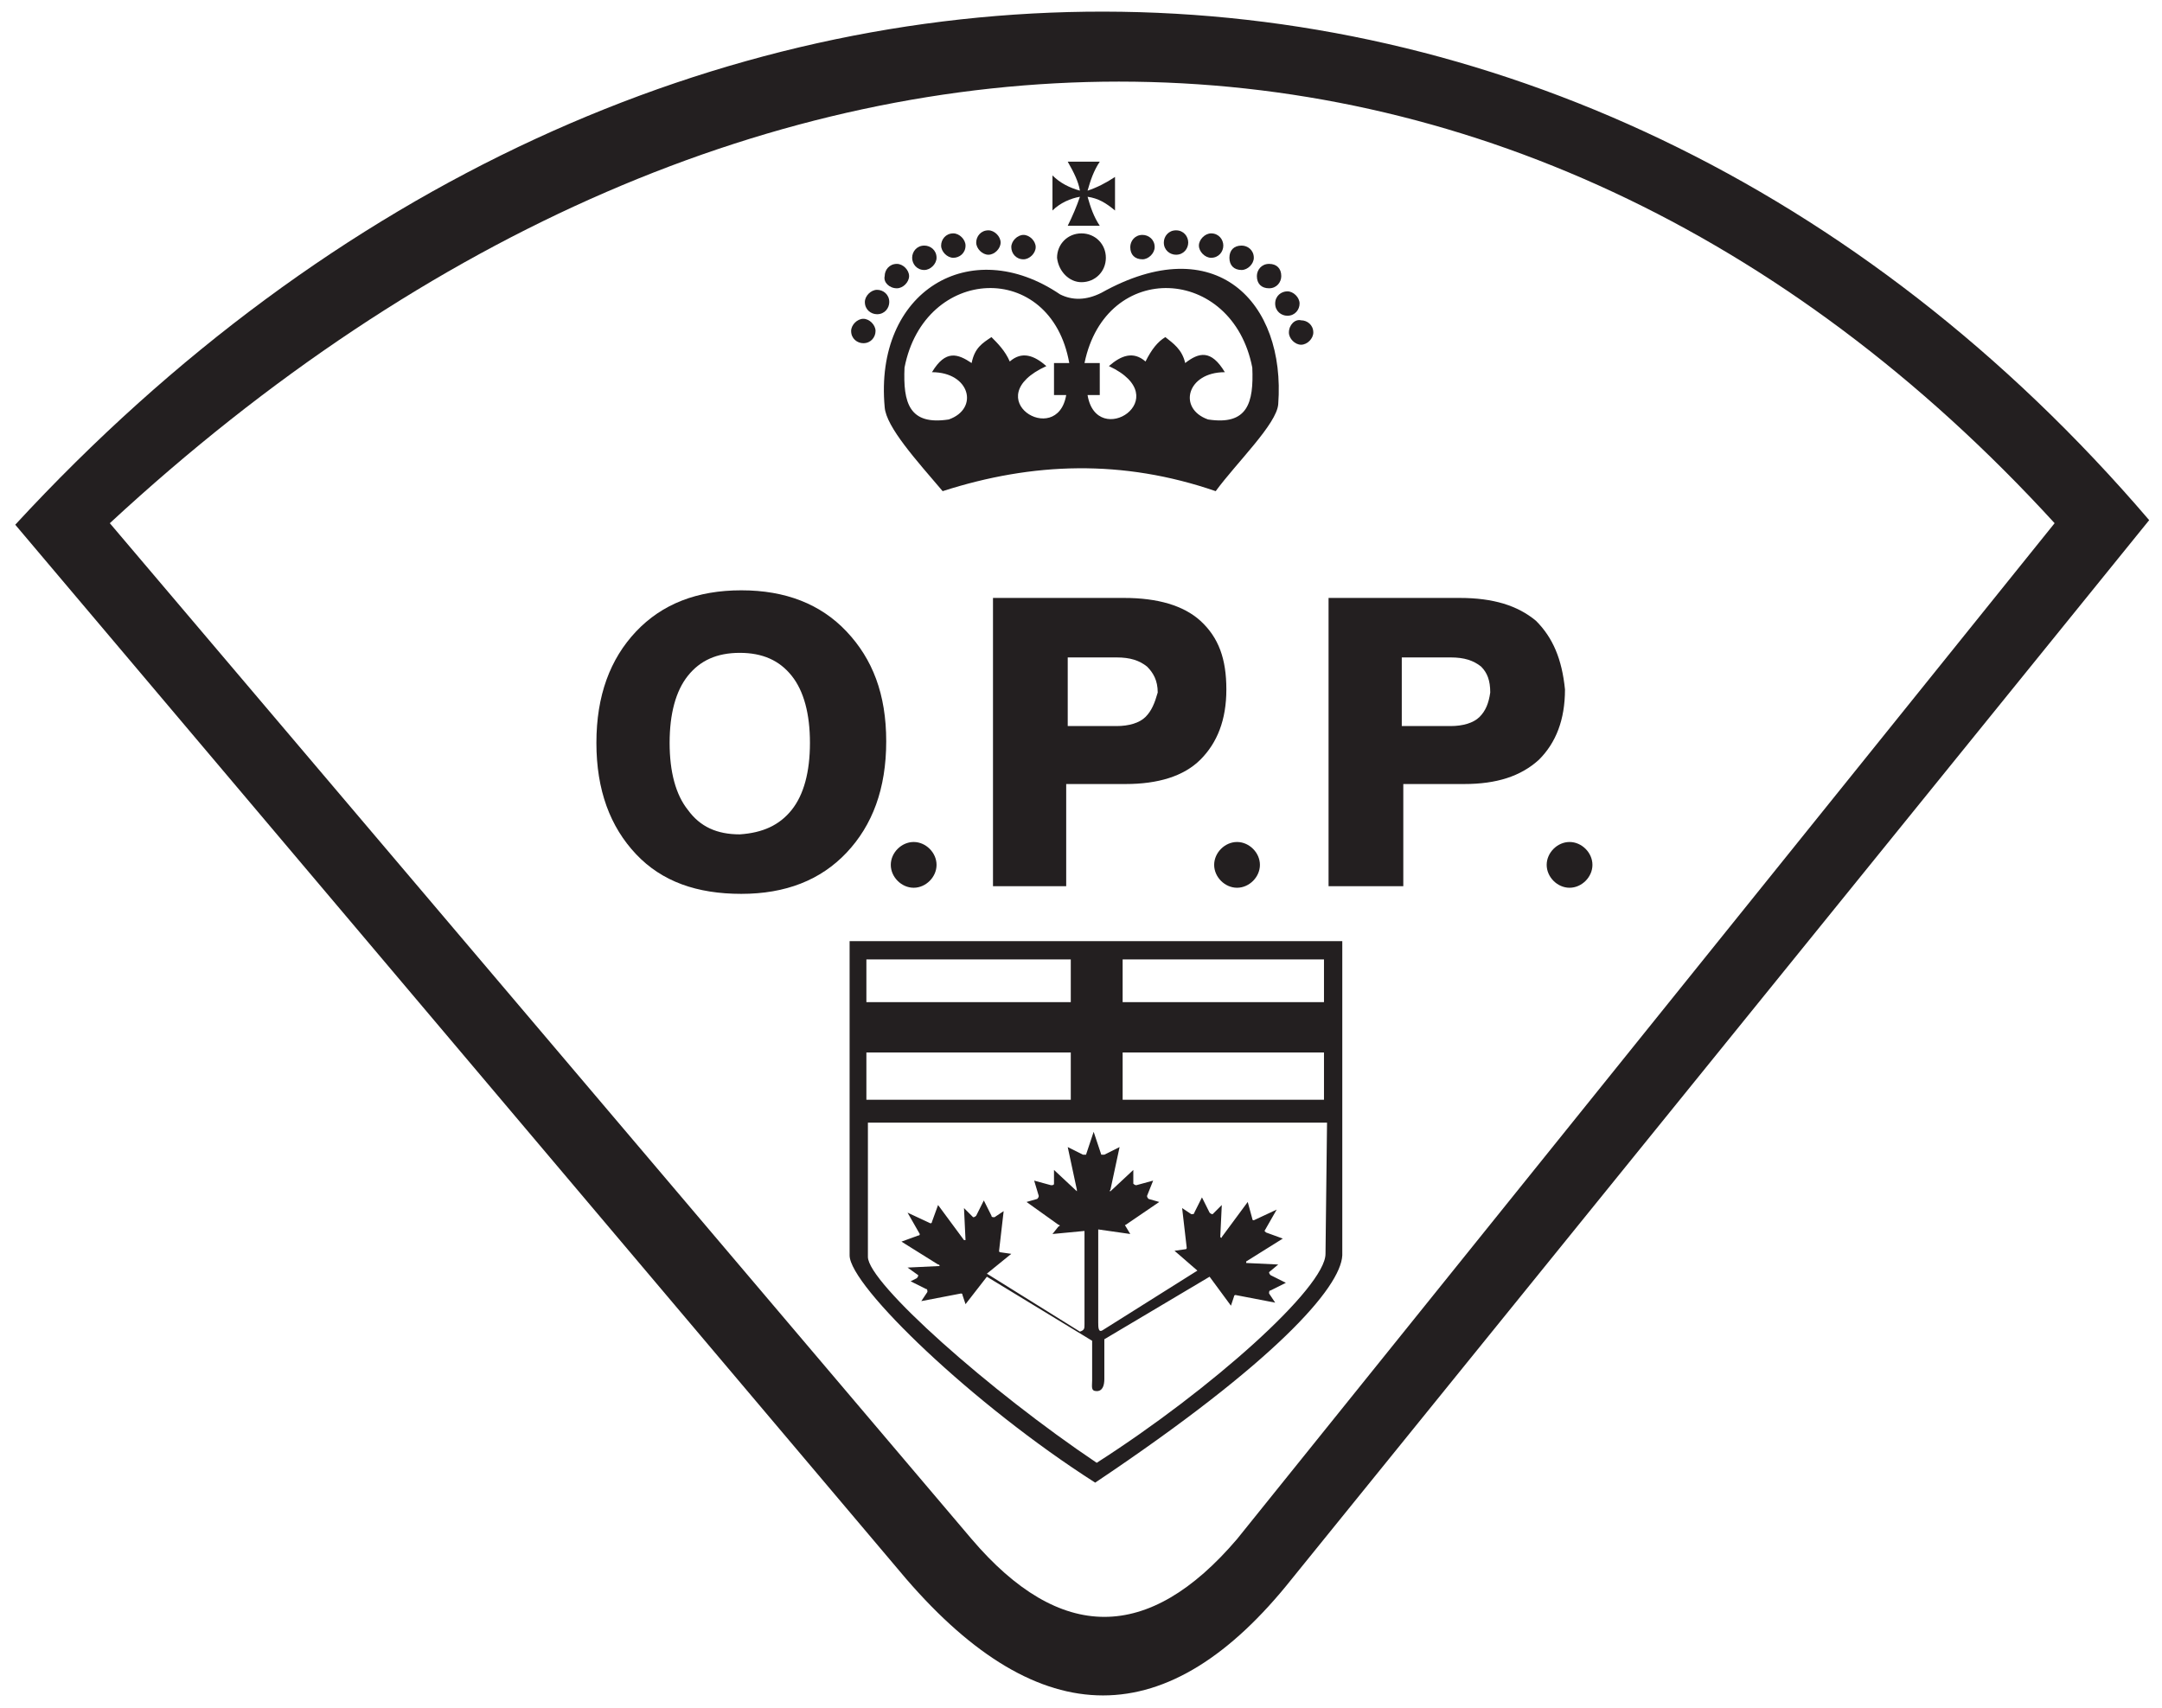 <?xml version="1.0" encoding="UTF-8"?>
<svg id="Layer_1" xmlns="http://www.w3.org/2000/svg" version="1.1" viewBox="0 0 141.74 112">
  <!-- Generator: Adobe Illustrator 29.5.1, SVG Export Plug-In . SVG Version: 2.1.0 Build 141)  -->
  <defs>
    <style>
      .st0 {
        fill: #231f20;
      }

      .st1 {
        fill: #58b7dd;
      }

      .st2 {
        display: none;
      }
    </style>
  </defs>
  <g id="Layer_2" class="st2">
    <rect class="st1" x="-8.4" y="-35.6" width="941.3" height="182.9"/>
  </g>
  <g>
    <path class="st0" d="M1,34.4l58.4,69.1c8.8,10.2,17.2,10.2,25.3,0l56.2-69.4C103.1-10.1,42.6-10.7,1,34.4ZM81.1,100.9c-5.8,6.8-11.6,6.8-17.4,0L7.2,34.3c41.7-38.6,92.2-38.6,127.5,0,0,0-53.6,66.6-53.6,66.6Z"/>
    <path class="st0" d="M55.7,82.3c0,2,8.1,9.8,16.1,14.9,11.8-7.9,16.1-12.8,16.2-14.9v-20.6h-32.3v20.6ZM86.9,82.2c0,2.2-7.5,8.9-15,13.7-7-4.7-15-11.8-15-13.5v-8.8h30.1s-.1,8.6-.1,8.6ZM70.2,72.1h-13.4v-3.1h13.4v3.1ZM73.6,72.1v-3.1h13.2v3.1h-13.2ZM86.9,65.7h-13.3v-2.8h13.2v2.8h.1ZM70.2,62.9v2.8h-13.4v-2.8s13.4,0,13.4,0Z"/>
    <path class="st0" d="M59.7,84l1,.5c.1,0,.1.1.1.2l-.4.6,2.6-.5c.07,0,.1.03.1.1l.2.6,1.4-1.8,6.9,4.2v2.6c0,.4-.1.7.3.7s.5-.4.5-.8v-2.6l6.9-4.1,1.4,1.9.2-.6c0-.1.1-.1.1-.1l2.6.5-.4-.6c0-.1,0-.2.1-.2l1-.5-1-.5c-.07-.07-.1-.13-.1-.2l.6-.5-2.1-.1v-.1l2.4-1.5-1.1-.4-.1-.1.8-1.4-1.5.7c-.07,0-.1-.03-.1-.1l-.3-1.1-1.7,2.3c0,.07-.03.07-.1,0l.1-2.1-.6.6c-.07,0-.13-.03-.2-.1l-.5-1-.5,1c0,.1-.1.1-.2.1l-.6-.4.3,2.6c0,.07-.03.1-.1.1l-.7.1,1.5,1.3-6.2,3.9c-.3.2-.3-.2-.3-.5v-6.1l2.1.3-.3-.5c-.1-.1,0-.1,0-.1l2.2-1.5-.7-.2c-.07-.07-.1-.13-.1-.2l.4-1-1.1.3c-.07,0-.13-.03-.2-.1v-.9l-1.5,1.4s-.1,0,0-.1l.6-2.8-1,.5h-.2l-.5-1.5-.5,1.5h-.2l-1-.5.6,2.8v.1l-1.5-1.4v.9c0,.1-.1.1-.2.1l-1.1-.3.3,1c0,.07-.03.13-.1.2l-.7.2,2.1,1.5c.1,0,.1.1,0,.1l-.4.5,2.1-.2v6.1c0,.3,0,.4-.3.5l-6.1-3.8,1.6-1.3-.7-.1c-.07,0-.1-.03-.1-.1l.3-2.6-.6.4c-.1,0-.2,0-.2-.1l-.5-1-.5,1c-.07.07-.13.1-.2.1l-.6-.6.1,2.1h-.1l-1.7-2.3-.4,1.1c0,.1-.1.1-.1.1l-1.5-.7.8,1.4c0,.07-.03.1-.1.1l-1.1.4,2.4,1.5c.07,0,.1.03.1.1l-2.1.1.7.5c0,.07-.03.13-.1.2l-.4.2h0Z"/>
    <path class="st0" d="M78.7,40.7c-1.1-1-2.8-1.5-5-1.5h-8.6v18.9h4.8v-6.7h3.9c2.1,0,3.8-.5,4.9-1.6s1.7-2.6,1.7-4.6-.5-3.4-1.7-4.5ZM75.1,47c-.4.4-1.1.6-1.9.6h-3.2v-4.5h3.2c.9,0,1.5.2,2,.6.4.4.7.9.7,1.7-.2.7-.4,1.2-.8,1.6Z"/>
    <path class="st0" d="M100.7,40.7c-1.2-1-2.8-1.5-5-1.5h-8.6v18.9h4.9v-6.7h4c2.1,0,3.7-.5,4.9-1.6,1.1-1.1,1.7-2.6,1.7-4.6-.2-2-.8-3.4-1.9-4.5ZM97,47c-.4.4-1.1.6-1.9.6h-3.2v-4.5h3.2c.9,0,1.5.2,2,.6.4.4.6.9.6,1.7-.1.7-.3,1.2-.7,1.6Z"/>
    <path class="st0" d="M55.5,41.4c-1.7-1.8-4-2.7-6.9-2.7s-5.2.9-6.9,2.7-2.6,4.2-2.6,7.3.9,5.5,2.6,7.3c1.7,1.8,4,2.6,6.9,2.6s5.2-.9,6.9-2.7,2.6-4.2,2.6-7.3-.9-5.4-2.6-7.2ZM51.9,53.1c-.8,1-1.9,1.5-3.4,1.6h0c-1.5,0-2.6-.5-3.4-1.6-.8-1-1.2-2.5-1.2-4.4s.4-3.4,1.2-4.4,1.9-1.5,3.4-1.5h0c1.5,0,2.6.5,3.4,1.5.8,1,1.2,2.5,1.2,4.4s-.4,3.4-1.2,4.4Z"/>
    <path class="st0" d="M58.4,56.7c0,.8.7,1.5,1.5,1.5s1.5-.7,1.5-1.5-.7-1.5-1.5-1.5-1.5.7-1.5,1.5Z"/>
    <path class="st0" d="M81.1,58.2c.8,0,1.5-.7,1.5-1.5s-.7-1.5-1.5-1.5-1.5.7-1.5,1.5.7,1.5,1.5,1.5Z"/>
    <path class="st0" d="M102.9,55.2c-.8,0-1.5.7-1.5,1.5s.7,1.5,1.5,1.5,1.5-.7,1.5-1.5-.7-1.5-1.5-1.5Z"/>
    <path class="st0" d="M56.6,22.5c.5,0,.8-.4.8-.8s-.4-.8-.8-.8-.8.4-.8.8c0,.5.4.8.8.8Z"/>
    <path class="st0" d="M84.5,21.8c0,.4.4.8.8.8s.8-.4.8-.8c0-.5-.4-.8-.8-.8-.4-.1-.8.3-.8.8Z"/>
    <path class="st0" d="M57.5,20.6c.5,0,.8-.4.8-.8,0-.5-.4-.8-.8-.8s-.8.4-.8.8c0,.5.4.8.8.8Z"/>
    <path class="st0" d="M83.6,19.9c0,.5.4.8.8.8.5,0,.8-.4.8-.8s-.4-.8-.8-.8-.8.3-.8.8Z"/>
    <path class="st0" d="M58.8,18.9c.4,0,.8-.4.8-.8s-.4-.8-.8-.8c-.5,0-.8.4-.8.8-.1.4.3.8.8.8Z"/>
    <path class="st0" d="M83.2,18.9c.5,0,.8-.4.8-.8,0-.5-.3-.8-.8-.8s-.8.4-.8.8c0,.5.3.8.8.8Z"/>
    <path class="st0" d="M60.6,17.7c.4,0,.8-.4.8-.8,0-.5-.4-.8-.8-.8-.5,0-.8.4-.8.8s.3.8.8.8Z"/>
    <path class="st0" d="M81.4,17.7c.4,0,.8-.4.8-.8,0-.5-.4-.8-.8-.8-.5,0-.8.3-.8.8s.3.8.8.8Z"/>
    <path class="st0" d="M62.5,16.9c.4,0,.8-.3.8-.8,0-.4-.4-.8-.8-.8-.5,0-.8.4-.8.8s.4.8.8.8Z"/>
    <path class="st0" d="M79.4,16.9c.5,0,.8-.4.8-.8s-.3-.8-.8-.8c-.4,0-.8.4-.8.8s.4.8.8.8Z"/>
    <path class="st0" d="M64.8,16.7c.4,0,.8-.4.8-.8s-.4-.8-.8-.8c-.5,0-.8.4-.8.8s.4.8.8.8Z"/>
    <path class="st0" d="M77.1,16.7c.5,0,.8-.4.8-.8s-.3-.8-.8-.8-.8.4-.8.8c0,.5.4.8.8.8Z"/>
    <path class="st0" d="M67.1,17c.4,0,.8-.4.8-.8s-.4-.8-.8-.8-.8.4-.8.8.3.8.8.8Z"/>
    <path class="st0" d="M74.9,17c.4,0,.8-.4.8-.8,0-.5-.4-.8-.8-.8-.5,0-.8.4-.8.8,0,.5.3.8.8.8Z"/>
    <path class="st0" d="M70.9,18.5c.9,0,1.6-.7,1.6-1.6s-.7-1.6-1.6-1.6-1.6.7-1.6,1.6c.1.9.8,1.6,1.6,1.6Z"/>
    <path class="st0" d="M70,14.8h2.1c-.4-.6-.6-1.2-.8-1.9.7.1,1.2.4,1.8.9v-2.2c-.6.4-1.2.7-1.8.9.2-.7.4-1.3.8-1.9h-2.1c.4.7.7,1.3.8,1.9-.7-.2-1.3-.5-1.8-1v2.3c.5-.5,1.2-.8,1.8-.9-.2.6-.5,1.3-.8,1.9Z"/>
    <path class="st0" d="M69.5,19.3c-5.9-4-12.2-.2-11.5,7.4.1,1.3,2.1,3.5,3.8,5.5,5.9-1.9,11.8-2.1,17.9,0,1.4-1.9,4-4.4,4.1-5.7.5-6.7-4.1-11.5-11.6-7.3-1,.5-1.9.5-2.7.1ZM69.9,25.9c-.6,3.5-5.9.2-1.3-1.9-.8-.7-1.6-1-2.4-.3-.3-.7-.8-1.2-1.2-1.6-.6.4-1.1.7-1.3,1.7-.9-.6-1.7-.9-2.6.6,2.5,0,3.1,2.4,1.1,3.1-2.6.4-3-1.1-2.9-3.4,1.3-6.7,9.6-7.1,10.8-.3h-1v2.1s.8,0,.8,0ZM82.1,24.1c.1,2.3-.3,3.8-2.9,3.4-2-.7-1.4-3.1,1.1-3.1-.9-1.5-1.7-1.3-2.6-.6-.2-.9-.8-1.3-1.3-1.7-.5.3-.9.8-1.3,1.6-.8-.7-1.6-.4-2.4.3,4.5,2.1-.8,5.5-1.4,1.9h.8v-2.1h-1c1.4-6.8,9.7-6.4,11,.3Z"/>
  </g>
</svg>